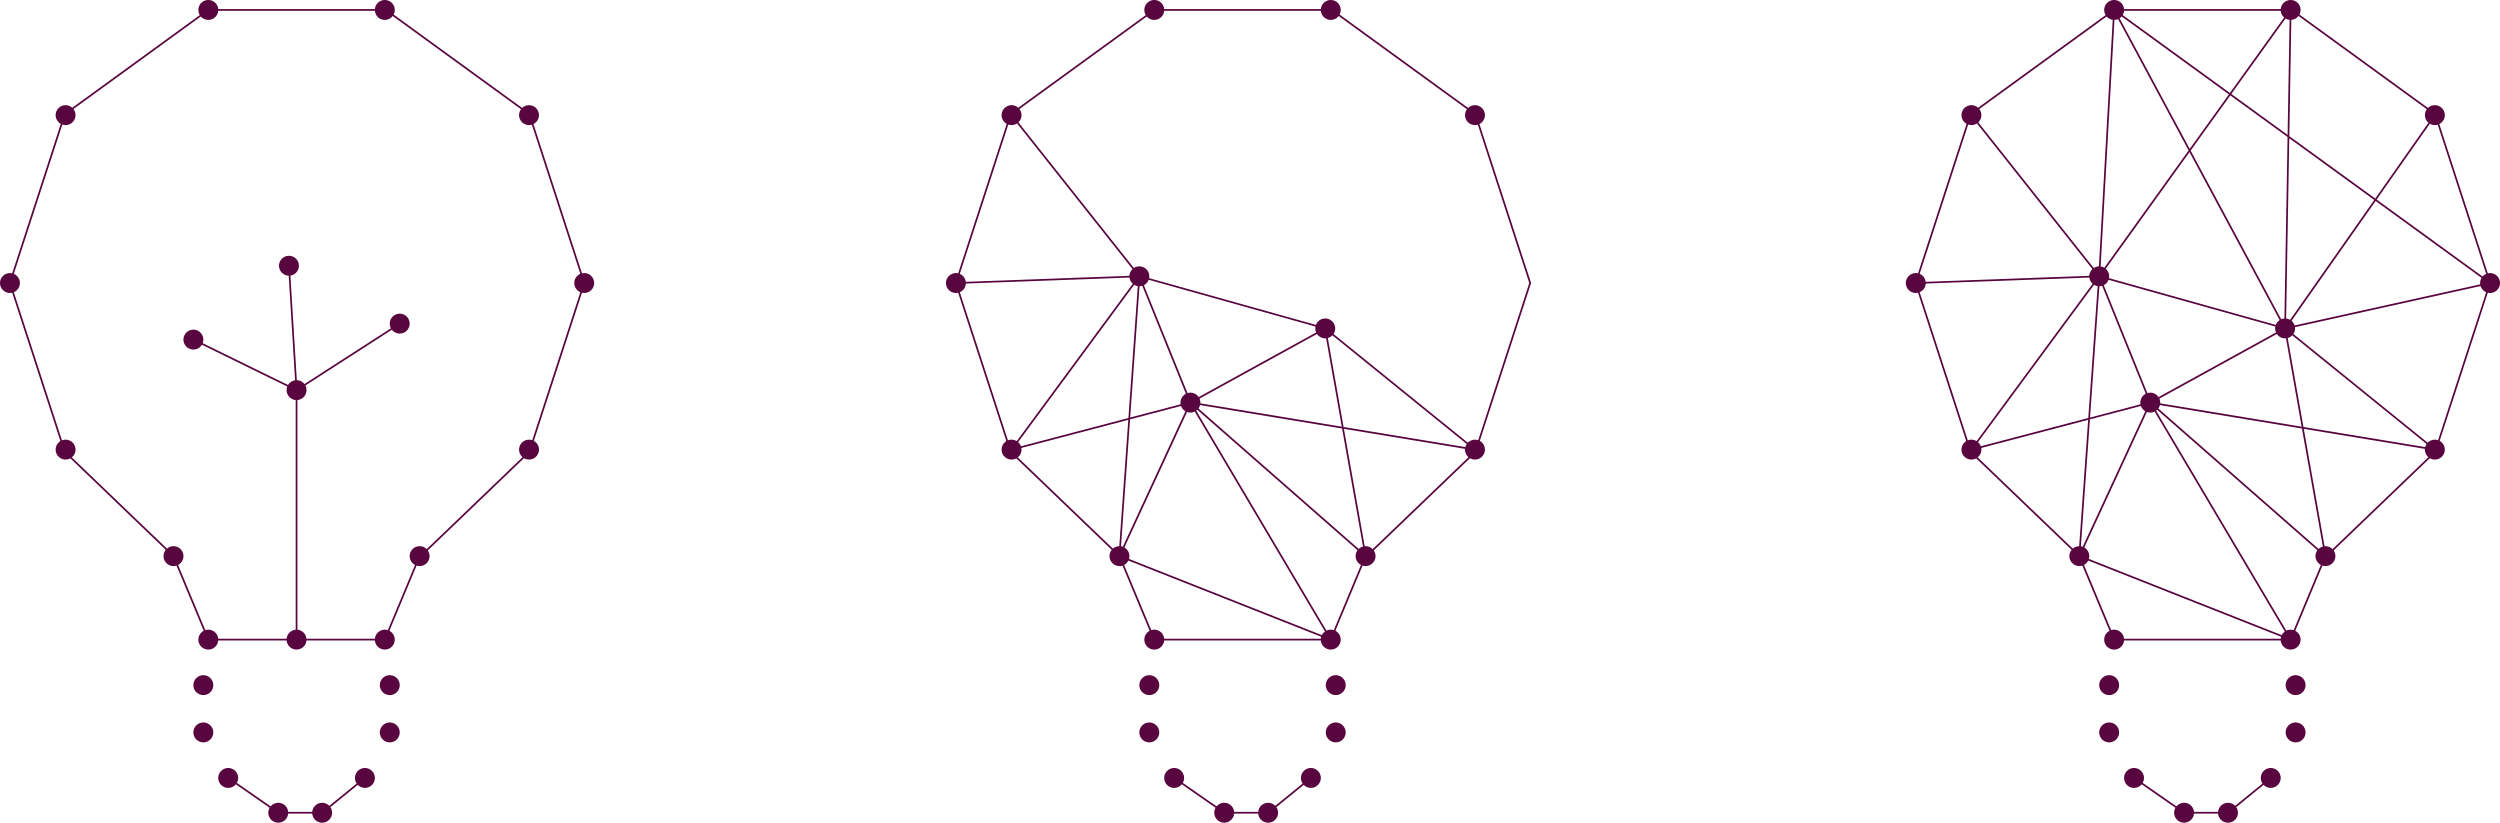 <?xml version="1.0" encoding="UTF-8"?> <svg xmlns="http://www.w3.org/2000/svg" xmlns:xlink="http://www.w3.org/1999/xlink" id="Group_745" data-name="Group 745" width="1122.711" height="369.454" viewBox="0 0 1122.711 369.454"><defs><clipPath id="clip-path"><rect id="Rectangle_499" data-name="Rectangle 499" width="1122.711" height="369.454" fill="#580540"></rect></clipPath></defs><path id="Path_3357" data-name="Path 3357" d="M190.3,251.164l-.54-.565,48.77-46.775,24.558-75.582L238.539,52.689,174.27,5.994H94.827l-64.269,46.7L6.009,128.243l24.558,75.582L79.337,250.6l-.54.565L29.884,204.252l-.03-.093L5.188,128.243l.039-.12L29.892,52.206l.1-.074L94.574,5.213h79.95l64.682,46.994.038.121,24.666,75.915-.039.12-24.658,75.889-.071.068Z" transform="translate(-1.133 -1.138)" fill="#580540"></path><path id="Path_3358" data-name="Path 3358" d="M194.731,357.353H114.949l-.1-.241-15.633-37.5.722-.3,15.532,37.262h78.74l15.532-37.262.722.3Z" transform="translate(-21.662 -69.716)" fill="#580540"></path><path id="Path_3359" data-name="Path 3359" d="M157.779,329.747H157v-111.8L110.889,195.36l.343-.7,46.547,22.8Z" transform="translate(-24.211 -42.501)" fill="#580540"></path><path id="Path_3360" data-name="Path 3360" d="M168.965,209.218,165.513,152.7l.78-.048,3.372,55.188,45.771-29.5.423.657Z" transform="translate(-36.137 -33.329)" fill="#580540"></path><g id="Group_746" data-name="Group 746"><g id="Group_745-2" data-name="Group 745" clip-path="url(#clip-path)"><path id="Path_3361" data-name="Path 3361" d="M40.9,64.9a4.465,4.465,0,1,0-4.465,4.465A4.466,4.466,0,0,0,40.9,64.9" transform="translate(-6.981 -13.194)" fill="#580540"></path><path id="Path_3362" data-name="Path 3362" d="M8.931,161.361a4.465,4.465,0,1,0-4.466,4.465,4.465,4.465,0,0,0,4.466-4.465" transform="translate(0 -34.256)" fill="#580540"></path><path id="Path_3363" data-name="Path 3363" d="M40.9,257.068a4.465,4.465,0,1,0-4.465,4.465,4.466,4.466,0,0,0,4.465-4.465" transform="translate(-6.981 -55.152)" fill="#580540"></path><path id="Path_3364" data-name="Path 3364" d="M102.9,318.255a4.465,4.465,0,1,0-4.466,4.466,4.466,4.466,0,0,0,4.466-4.466" transform="translate(-20.516 -68.511)" fill="#580540"></path><path id="Path_3365" data-name="Path 3365" d="M244.3,318.255a4.465,4.465,0,1,0-4.466,4.466,4.466,4.466,0,0,0,4.466-4.466" transform="translate(-51.388 -68.511)" fill="#580540"></path><path id="Path_3366" data-name="Path 3366" d="M307.152,257.068a4.465,4.465,0,1,0-4.466,4.465,4.466,4.466,0,0,0,4.466-4.465" transform="translate(-65.112 -55.152)" fill="#580540"></path><path id="Path_3367" data-name="Path 3367" d="M338.868,161.361a4.465,4.465,0,1,0-4.466,4.465,4.465,4.465,0,0,0,4.466-4.465" transform="translate(-72.037 -34.256)" fill="#580540"></path><path id="Path_3368" data-name="Path 3368" d="M307.152,64.9a4.465,4.465,0,1,0-4.466,4.465,4.466,4.466,0,0,0,4.466-4.465" transform="translate(-65.112 -13.194)" fill="#580540"></path><path id="Path_3369" data-name="Path 3369" d="M224.3,4.466a4.465,4.465,0,1,0-4.466,4.465A4.465,4.465,0,0,0,224.3,4.466" transform="translate(-47.022 0)" fill="#580540"></path><path id="Path_3370" data-name="Path 3370" d="M122.9,4.466a4.465,4.465,0,1,0-4.466,4.465A4.465,4.465,0,0,0,122.9,4.466" transform="translate(-24.883 0)" fill="#580540"></path><path id="Path_3371" data-name="Path 3371" d="M122.9,366.233a4.465,4.465,0,1,0-4.466,4.465,4.465,4.465,0,0,0,4.466-4.465" transform="translate(-24.883 -78.987)" fill="#580540"></path><path id="Path_3372" data-name="Path 3372" d="M224.3,366.233a4.465,4.465,0,1,0-4.466,4.465,4.465,4.465,0,0,0,4.466-4.465" transform="translate(-47.022 -78.987)" fill="#580540"></path><path id="Path_3373" data-name="Path 3373" d="M120.039,392.384a4.465,4.465,0,1,0-4.465,4.465,4.465,4.465,0,0,0,4.465-4.465" transform="translate(-24.259 -84.696)" fill="#580540"></path><path id="Path_3374" data-name="Path 3374" d="M227.152,392.384a4.465,4.465,0,1,0-4.465,4.465,4.465,4.465,0,0,0,4.465-4.465" transform="translate(-47.645 -84.696)" fill="#580540"></path><path id="Path_3375" data-name="Path 3375" d="M120.039,419.546a4.465,4.465,0,1,0-4.465,4.466,4.465,4.465,0,0,0,4.465-4.466" transform="translate(-24.259 -90.627)" fill="#580540"></path><path id="Path_3376" data-name="Path 3376" d="M227.152,419.546a4.465,4.465,0,1,0-4.465,4.466,4.465,4.465,0,0,0,4.465-4.466" transform="translate(-47.645 -90.627)" fill="#580540"></path><path id="Path_3377" data-name="Path 3377" d="M134.321,445.7a4.465,4.465,0,1,0-4.465,4.465,4.466,4.466,0,0,0,4.465-4.465" transform="translate(-27.377 -96.336)" fill="#580540"></path><path id="Path_3378" data-name="Path 3378" d="M212.871,445.7a4.465,4.465,0,1,0-4.465,4.465,4.466,4.466,0,0,0,4.465-4.465" transform="translate(-44.527 -96.336)" fill="#580540"></path><path id="Path_3379" data-name="Path 3379" d="M188.3,465.69a4.465,4.465,0,1,0-4.465,4.465,4.466,4.466,0,0,0,4.465-4.465" transform="translate(-39.164 -100.701)" fill="#580540"></path><path id="Path_3380" data-name="Path 3380" d="M163.083,465.69a4.465,4.465,0,1,0-4.465,4.465,4.466,4.466,0,0,0,4.465-4.465" transform="translate(-33.657 -100.701)" fill="#580540"></path><path id="Path_3381" data-name="Path 3381" d="M173.377,462.874H153.4l-22.583-15.7.446-.641,22.382,15.558H173.1l19.094-15.541.493.607Z" transform="translate(-28.562 -97.494)" fill="#580540"></path><path id="Path_3382" data-name="Path 3382" d="M171.362,362.366a4.465,4.465,0,1,0,1.634,6.1,4.465,4.465,0,0,0-1.634-6.1" transform="translate(-35.952 -78.986)" fill="#580540"></path><path id="Path_3383" data-name="Path 3383" d="M171.362,219.021a4.465,4.465,0,1,0,1.634,6.1,4.465,4.465,0,0,0-1.634-6.1" transform="translate(-35.952 -47.689)" fill="#580540"></path><path id="Path_3384" data-name="Path 3384" d="M112.094,189.993a4.465,4.465,0,1,0,1.634,6.1,4.465,4.465,0,0,0-1.634-6.1" transform="translate(-23.011 -41.351)" fill="#580540"></path><path id="Path_3385" data-name="Path 3385" d="M167,147.566a4.465,4.465,0,1,0,1.634,6.1,4.465,4.465,0,0,0-1.634-6.1" transform="translate(-34.998 -32.088)" fill="#580540"></path><path id="Path_3386" data-name="Path 3386" d="M232.858,184.365a4.465,4.465,0,1,0-4.132,4.775,4.465,4.465,0,0,0,4.132-4.775" transform="translate(-48.894 -39.348)" fill="#580540"></path><path id="Path_3387" data-name="Path 3387" d="M733.779,251.164l-.54-.565,48.77-46.775,24.558-75.582-24.55-75.553-64.269-46.7H638.306l-64.269,46.7-24.55,75.553,24.558,75.582L622.817,250.6l-.54.565-48.914-46.912-.03-.093-24.666-75.916.039-.12,24.666-75.916.1-.074L638.053,5.213H718l64.682,46.994.038.121,24.667,75.915-.039.12-24.659,75.889-.071.068Z" transform="translate(-119.793 -1.138)" fill="#580540"></path><path id="Path_3388" data-name="Path 3388" d="M738.21,357.353H658.429l-.1-.241-15.633-37.5.722-.3,15.532,37.262h78.74l15.532-37.262.722.3Z" transform="translate(-140.323 -69.716)" fill="#580540"></path><path id="Path_3389" data-name="Path 3389" d="M716.856,462.874H696.879l-22.583-15.7.446-.641,22.382,15.558h19.455l19.094-15.541.493.607Z" transform="translate(-147.222 -97.494)" fill="#580540"></path><path id="Path_3390" data-name="Path 3390" d="M725.163,302.4l-1.062-.42L628.94,264.376l.019-.286,4.351-61.168L579.922,216.95l57.872-78.481L580.588,66.32l.612-.485,57.313,72.283,83.433,23.4.063.051,68.4,55.353L661.98,195.707Zm-95.284-38.5,93.449,36.931L661.26,196.024Zm4.23-61.2-4.217,59.3,30.623-66.242Zm27.679-7.829,125.828,20.781-66.034-53.441-82.939-23.257-4.474,62.922,26.449-6.95-.163-.275.746.123.721-.19ZM637.8,139.777,581.865,215.63l51.5-13.532Z" transform="translate(-126.617 -14.374)" fill="#580540"></path><path id="Path_3391" data-name="Path 3391" d="M733.743,285.318l-79.567-69.726-.035-.088-22.828-56.47L549.2,162.044l-.029-.782,82.659-3.029.1.253L654.7,214.8l60.638-33.368.1.537ZM655.18,215.431l77.405,67.833L714.761,182.647Z" transform="translate(-119.904 -34.548)" fill="#580540"></path><path id="Path_3392" data-name="Path 3392" d="M584.383,64.9a4.466,4.466,0,1,0-4.466,4.466,4.466,4.466,0,0,0,4.466-4.466" transform="translate(-125.641 -13.195)" fill="#580540"></path><path id="Path_3393" data-name="Path 3393" d="M552.41,161.361a4.465,4.465,0,1,0-4.466,4.465,4.465,4.465,0,0,0,4.466-4.465" transform="translate(-118.66 -34.256)" fill="#580540"></path><path id="Path_3394" data-name="Path 3394" d="M584.383,257.068a4.466,4.466,0,1,0-4.466,4.465,4.467,4.467,0,0,0,4.466-4.465" transform="translate(-125.641 -55.152)" fill="#580540"></path><path id="Path_3395" data-name="Path 3395" d="M646.375,318.255a4.465,4.465,0,1,0-4.466,4.466,4.466,4.466,0,0,0,4.466-4.466" transform="translate(-139.176 -68.511)" fill="#580540"></path><path id="Path_3396" data-name="Path 3396" d="M787.774,318.255a4.465,4.465,0,1,0-4.466,4.466,4.466,4.466,0,0,0,4.466-4.466" transform="translate(-170.049 -68.511)" fill="#580540"></path><path id="Path_3397" data-name="Path 3397" d="M850.63,257.068a4.465,4.465,0,1,0-4.466,4.465,4.466,4.466,0,0,0,4.466-4.465" transform="translate(-183.772 -55.152)" fill="#580540"></path><path id="Path_3398" data-name="Path 3398" d="M850.63,64.9a4.465,4.465,0,1,0-4.466,4.466A4.465,4.465,0,0,0,850.63,64.9" transform="translate(-183.772 -13.195)" fill="#580540"></path><path id="Path_3399" data-name="Path 3399" d="M767.774,4.466a4.465,4.465,0,1,0-4.466,4.465,4.465,4.465,0,0,0,4.466-4.465" transform="translate(-165.682 0)" fill="#580540"></path><path id="Path_3400" data-name="Path 3400" d="M666.375,4.466a4.465,4.465,0,1,0-4.466,4.465,4.465,4.465,0,0,0,4.466-4.465" transform="translate(-143.543 0)" fill="#580540"></path><path id="Path_3401" data-name="Path 3401" d="M666.375,366.233a4.465,4.465,0,1,0-4.466,4.465,4.465,4.465,0,0,0,4.466-4.465" transform="translate(-143.543 -78.987)" fill="#580540"></path><path id="Path_3402" data-name="Path 3402" d="M767.774,366.233a4.465,4.465,0,1,0-4.466,4.465,4.465,4.465,0,0,0,4.466-4.465" transform="translate(-165.682 -78.987)" fill="#580540"></path><path id="Path_3403" data-name="Path 3403" d="M663.518,392.384a4.465,4.465,0,1,0-4.465,4.465,4.465,4.465,0,0,0,4.465-4.465" transform="translate(-142.919 -84.696)" fill="#580540"></path><path id="Path_3404" data-name="Path 3404" d="M770.631,392.384a4.465,4.465,0,1,0-4.465,4.465,4.465,4.465,0,0,0,4.465-4.465" transform="translate(-166.306 -84.696)" fill="#580540"></path><path id="Path_3405" data-name="Path 3405" d="M663.518,419.546a4.465,4.465,0,1,0-4.465,4.466,4.465,4.465,0,0,0,4.465-4.466" transform="translate(-142.919 -90.627)" fill="#580540"></path><path id="Path_3406" data-name="Path 3406" d="M770.631,419.546a4.465,4.465,0,1,0-4.465,4.466,4.465,4.465,0,0,0,4.465-4.466" transform="translate(-166.306 -90.627)" fill="#580540"></path><path id="Path_3407" data-name="Path 3407" d="M677.8,445.7a4.465,4.465,0,1,0-4.465,4.466A4.465,4.465,0,0,0,677.8,445.7" transform="translate(-146.037 -96.336)" fill="#580540"></path><path id="Path_3408" data-name="Path 3408" d="M756.35,445.7a4.465,4.465,0,1,0-4.465,4.466,4.465,4.465,0,0,0,4.465-4.466" transform="translate(-163.188 -96.336)" fill="#580540"></path><path id="Path_3409" data-name="Path 3409" d="M731.785,465.69a4.465,4.465,0,1,0-4.466,4.466,4.465,4.465,0,0,0,4.466-4.466" transform="translate(-157.824 -100.701)" fill="#580540"></path><path id="Path_3410" data-name="Path 3410" d="M706.563,465.69a4.465,4.465,0,1,0-4.465,4.466,4.465,4.465,0,0,0,4.465-4.466" transform="translate(-152.317 -100.701)" fill="#580540"></path><path id="Path_3411" data-name="Path 3411" d="M657.805,157.5a4.465,4.465,0,1,0-4.466,4.466,4.465,4.465,0,0,0,4.466-4.466" transform="translate(-141.672 -33.412)" fill="#580540"></path><path id="Path_3412" data-name="Path 3412" d="M687.143,230.067a4.465,4.465,0,1,0-4.466,4.465,4.465,4.465,0,0,0,4.466-4.465" transform="translate(-148.077 -49.257)" fill="#580540"></path><path id="Path_3413" data-name="Path 3413" d="M764.6,187.444a4.466,4.466,0,1,0-4.466,4.465,4.466,4.466,0,0,0,4.466-4.465" transform="translate(-164.989 -39.95)" fill="#580540"></path><path id="Path_3414" data-name="Path 3414" d="M1285.244,251.164l-.54-.565,48.77-46.775,24.558-75.582-24.549-75.553-64.269-46.7H1189.77l-64.268,46.7-24.55,75.553,24.558,75.582,48.771,46.775-.541.565-48.913-46.912-.031-.093-24.665-75.916.038-.12,24.666-75.916.1-.074,64.578-46.919h79.949l64.681,46.994.039.121,24.666,75.915-.039.12-24.658,75.889-.071.068Z" transform="translate(-240.197 -1.138)" fill="#580540"></path><path id="Path_3415" data-name="Path 3415" d="M1289.674,357.353h-79.781l-.1-.241-15.633-37.5.721-.3,15.533,37.262h78.739l15.532-37.262.722.3Z" transform="translate(-260.726 -69.716)" fill="#580540"></path><path id="Path_3416" data-name="Path 3416" d="M1268.32,462.874h-19.976l-22.583-15.7.446-.641,22.382,15.558h19.454l19.094-15.541.493.607Z" transform="translate(-267.626 -97.494)" fill="#580540"></path><path id="Path_3417" data-name="Path 3417" d="M1276.625,302.4l-1.061-.42-95.16-37.607.02-.286,4.351-61.168-53.389,14.028,57.872-78.481L1132.051,66.32l.613-.485,57.313,72.283,83.434,23.4.063.051,68.4,55.353-128.425-21.21Zm-95.283-38.5,93.447,36.931-62.067-104.814Zm4.23-61.2-4.217,59.3,30.623-66.242Zm27.678-7.829,125.828,20.781-66.033-53.441L1190.1,138.965l-4.474,62.922,26.449-6.95-.163-.275.745.123.72-.19Zm-23.986-55.106-55.936,75.854,51.5-13.532Z" transform="translate(-247.021 -14.374)" fill="#580540"></path><path id="Path_3418" data-name="Path 3418" d="M1285.207,285.318l-79.567-69.726-.035-.088-22.828-56.47-82.11,3.009-.029-.782,82.658-3.029.1.253,22.766,56.317,60.639-33.368.1.537Zm-78.562-69.886,77.4,67.833-17.823-100.617Z" transform="translate(-240.307 -34.548)" fill="#580540"></path><path id="Path_3419" data-name="Path 3419" d="M1135.848,64.9a4.465,4.465,0,1,0-4.466,4.466,4.465,4.465,0,0,0,4.466-4.466" transform="translate(-246.045 -13.195)" fill="#580540"></path><path id="Path_3420" data-name="Path 3420" d="M1103.874,161.361a4.466,4.466,0,1,0-4.466,4.465,4.466,4.466,0,0,0,4.466-4.465" transform="translate(-239.064 -34.256)" fill="#580540"></path><path id="Path_3421" data-name="Path 3421" d="M1135.848,257.068a4.465,4.465,0,1,0-4.466,4.465,4.466,4.466,0,0,0,4.466-4.465" transform="translate(-246.045 -55.152)" fill="#580540"></path><path id="Path_3422" data-name="Path 3422" d="M1197.839,318.255a4.465,4.465,0,1,0-4.466,4.466,4.466,4.466,0,0,0,4.466-4.466" transform="translate(-259.58 -68.511)" fill="#580540"></path><path id="Path_3423" data-name="Path 3423" d="M1339.239,318.255a4.465,4.465,0,1,0-4.466,4.466,4.466,4.466,0,0,0,4.466-4.466" transform="translate(-290.453 -68.511)" fill="#580540"></path><path id="Path_3424" data-name="Path 3424" d="M1402.1,257.068a4.465,4.465,0,1,0-4.466,4.465,4.466,4.466,0,0,0,4.466-4.465" transform="translate(-304.176 -55.152)" fill="#580540"></path><path id="Path_3425" data-name="Path 3425" d="M1402.1,64.9a4.465,4.465,0,1,0-4.466,4.466A4.466,4.466,0,0,0,1402.1,64.9" transform="translate(-304.176 -13.195)" fill="#580540"></path><path id="Path_3426" data-name="Path 3426" d="M1319.239,4.466a4.465,4.465,0,1,0-4.466,4.465,4.465,4.465,0,0,0,4.466-4.465" transform="translate(-286.086 0)" fill="#580540"></path><path id="Path_3427" data-name="Path 3427" d="M1217.839,4.466a4.465,4.465,0,1,0-4.466,4.465,4.465,4.465,0,0,0,4.466-4.465" transform="translate(-263.947 0)" fill="#580540"></path><path id="Path_3428" data-name="Path 3428" d="M1217.839,366.233a4.465,4.465,0,1,0-4.466,4.465,4.465,4.465,0,0,0,4.466-4.465" transform="translate(-263.947 -78.987)" fill="#580540"></path><path id="Path_3429" data-name="Path 3429" d="M1319.239,366.233a4.465,4.465,0,1,0-4.466,4.465,4.465,4.465,0,0,0,4.466-4.465" transform="translate(-286.086 -78.987)" fill="#580540"></path><path id="Path_3430" data-name="Path 3430" d="M1214.983,392.384a4.465,4.465,0,1,0-4.466,4.465,4.465,4.465,0,0,0,4.466-4.465" transform="translate(-263.323 -84.696)" fill="#580540"></path><path id="Path_3431" data-name="Path 3431" d="M1322.094,392.384a4.465,4.465,0,1,0-4.465,4.465,4.464,4.464,0,0,0,4.465-4.465" transform="translate(-286.709 -84.696)" fill="#580540"></path><path id="Path_3432" data-name="Path 3432" d="M1214.983,419.546a4.465,4.465,0,1,0-4.466,4.466,4.465,4.465,0,0,0,4.466-4.466" transform="translate(-263.323 -90.627)" fill="#580540"></path><path id="Path_3433" data-name="Path 3433" d="M1322.094,419.546a4.465,4.465,0,1,0-4.465,4.466,4.464,4.464,0,0,0,4.465-4.466" transform="translate(-286.709 -90.627)" fill="#580540"></path><path id="Path_3434" data-name="Path 3434" d="M1229.264,445.7a4.465,4.465,0,1,0-4.465,4.466,4.465,4.465,0,0,0,4.465-4.466" transform="translate(-266.441 -96.336)" fill="#580540"></path><path id="Path_3435" data-name="Path 3435" d="M1307.814,445.7a4.465,4.465,0,1,0-4.466,4.466,4.465,4.465,0,0,0,4.466-4.466" transform="translate(-283.591 -96.336)" fill="#580540"></path><path id="Path_3436" data-name="Path 3436" d="M1283.249,465.69a4.465,4.465,0,1,0-4.466,4.466,4.465,4.465,0,0,0,4.466-4.466" transform="translate(-278.228 -100.701)" fill="#580540"></path><path id="Path_3437" data-name="Path 3437" d="M1258.027,465.69a4.465,4.465,0,1,0-4.465,4.466,4.465,4.465,0,0,0,4.465-4.466" transform="translate(-272.721 -100.701)" fill="#580540"></path><path id="Path_3438" data-name="Path 3438" d="M1209.27,157.5a4.465,4.465,0,1,0-4.466,4.466,4.465,4.465,0,0,0,4.466-4.466" transform="translate(-262.076 -33.412)" fill="#580540"></path><path id="Path_3439" data-name="Path 3439" d="M1238.606,230.067a4.465,4.465,0,1,0-4.466,4.465,4.465,4.465,0,0,0,4.466-4.465" transform="translate(-268.481 -49.257)" fill="#580540"></path><path id="Path_3440" data-name="Path 3440" d="M1316.065,187.444a4.465,4.465,0,1,0-4.466,4.465,4.466,4.466,0,0,0,4.466-4.465" transform="translate(-285.393 -39.95)" fill="#580540"></path><path id="Path_3441" data-name="Path 3441" d="M1433.812,161.361a4.465,4.465,0,1,0-4.466,4.466,4.466,4.466,0,0,0,4.466-4.466" transform="translate(-311.101 -34.256)" fill="#580540"></path><path id="Path_3442" data-name="Path 3442" d="M1289.356,149.091l-.16-.3-.195.044.006-.394-42.544-79.251-41.006,57.065,6.85-122.345.614,1.145L1264.607,42.6l27.685-38.527-1,57.91,38.585,28.029,26.453-37.683.64.449L1330.5,90.475l51.866,37.678L1289.633,148.7Zm40.7-57.976L1290.3,147.748l90.207-19.983ZM1291.272,62.94l-1.459,84.139,39.61-56.424Zm-44.3,5.544,42.065,78.358,1.464-84.463L1264.783,43.7ZM1212.932,6.728l-6.546,116.894,39.666-55.2Zm.839-.088,32.789,61.078,17.591-24.479Zm51.468,36.422,25.277,18.363.952-54.862Z" transform="translate(-263.193 -0.854)" fill="#580540"></path></g></g></svg> 